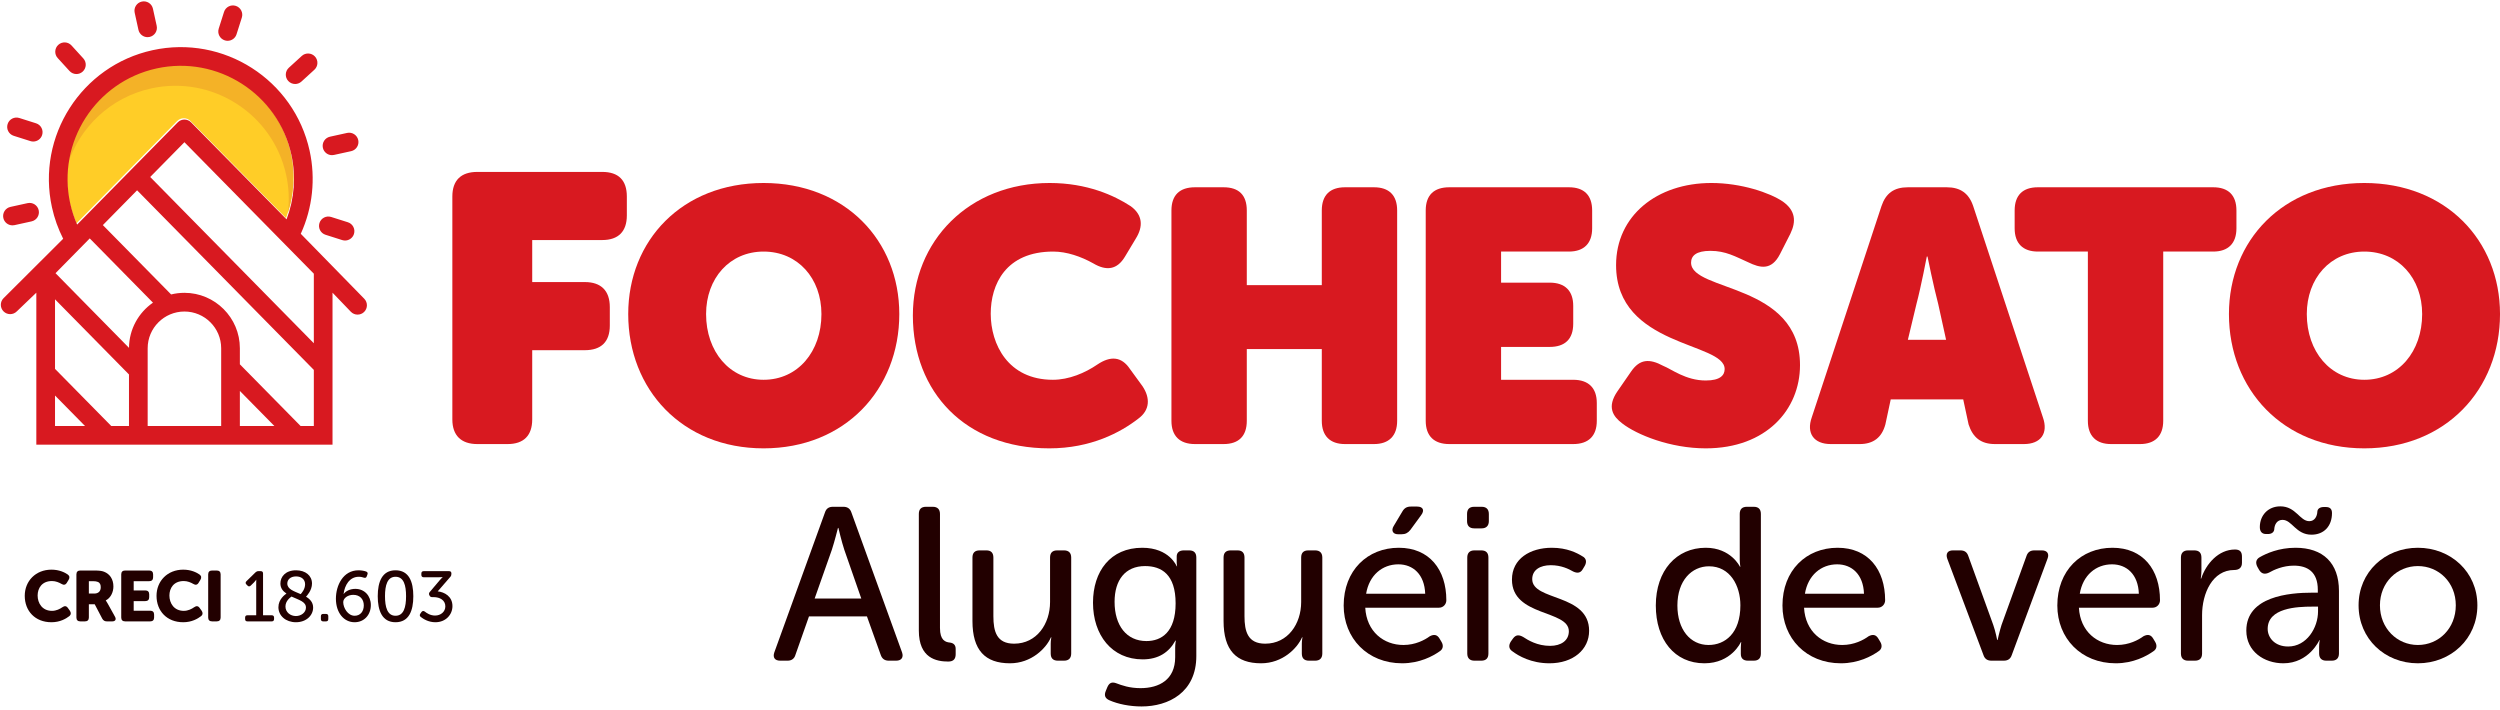 <?xml version="1.0" encoding="UTF-8" standalone="no"?>
<!DOCTYPE svg PUBLIC "-//W3C//DTD SVG 1.1//EN" "http://www.w3.org/Graphics/SVG/1.1/DTD/svg11.dtd">
<svg width="100%" height="100%" viewBox="0 0 782 222" version="1.1" xmlns="http://www.w3.org/2000/svg" xmlns:xlink="http://www.w3.org/1999/xlink" xml:space="preserve" xmlns:serif="http://www.serif.com/" style="fill-rule:evenodd;clip-rule:evenodd;stroke-linejoin:round;stroke-miterlimit:2;">
    <g transform="matrix(1,0,0,1,-1216.45,-343.468)">
        <g transform="matrix(0.314,0,0,0.314,1173.61,343.298)">
            <path d="M205.723,201.814C192.374,141.05 230.948,80.753 291.713,67.404C352.474,54.057 412.773,92.629 426.125,153.394C430.855,174.93 429.116,197.353 421.335,217.781L326.184,121.102C324.433,119.324 322.044,118.323 319.548,118.323C317.052,118.323 314.662,119.324 312.912,121.102L265.852,168.917C265.848,168.922 265.842,168.926 265.837,168.93C265.829,168.939 265.822,168.949 265.813,168.959L218.664,216.864C218.664,216.864 218.662,216.865 218.662,216.866C218.661,216.867 218.66,216.868 218.659,216.87L212.621,223.004C209.647,216.218 207.33,209.13 205.723,201.814Z" style="fill:rgb(255,205,39);fill-rule:nonzero;"/>
        </g>
        <g transform="matrix(0.314,0,0,0.314,1173.61,343.298)">
            <path d="M287.057,88.629C347.819,75.282 408.118,113.854 421.468,174.619C424.199,187.048 424.761,199.772 423.265,212.238C429.358,193.336 430.432,173 426.125,153.394C412.773,92.629 352.474,54.057 291.713,67.404C243.61,77.972 209.421,117.96 203.88,164.311C215.819,127.38 246.491,97.541 287.057,88.629Z" style="fill:rgb(244,178,39);fill-rule:nonzero;"/>
        </g>
        <g transform="matrix(0.726,0,0,0.726,791.104,-369.956)">
            <path d="M742.807,1111.38L715.466,1083.41C720.557,1072.25 721.92,1059.66 719.276,1047.62C712.552,1017.01 682.181,997.583 651.574,1004.31C620.967,1011.03 601.538,1041.4 608.262,1072.01C609.301,1076.74 610.928,1081.28 613.095,1085.55L587.386,1111.18C585.827,1112.76 585.847,1115.31 587.432,1116.87C589.017,1118.43 591.565,1118.41 593.125,1116.83L601.528,1108.78L601.528,1174.26L729.143,1174.26L729.143,1108.78L737.069,1117.03C737.857,1117.83 738.897,1118.23 739.937,1118.23C740.958,1118.23 741.978,1117.85 742.761,1117.08C744.347,1115.52 744.366,1112.97 742.807,1111.38ZM721.092,1166.21L715.375,1166.21L689.223,1139.64L689.223,1132.73C689.223,1119.56 678.507,1108.84 665.336,1108.84C663.36,1108.84 661.442,1109.09 659.605,1109.54L630.192,1079.66L644.939,1064.67L721.092,1142.05L721.092,1166.21ZM689.223,1166.21L689.223,1151.12L704.079,1166.21L689.223,1166.21ZM681.171,1166.21L649.5,1166.21L649.5,1142.43C649.5,1142.42 649.501,1142.41 649.501,1142.41C649.501,1142.4 649.5,1142.39 649.5,1142.38L649.5,1132.73C649.5,1124 656.604,1116.9 665.336,1116.9C674.068,1116.9 681.171,1124 681.171,1132.73L681.171,1166.21ZM641.449,1166.21L633.798,1166.21L609.579,1141.61L609.579,1111.64L615.678,1117.84L641.449,1144.02L641.449,1166.21ZM609.579,1166.21L609.579,1153.09L622.5,1166.21L609.579,1166.21ZM641.454,1132.55L624.3,1115.12L614.445,1105.11L609.796,1100.38L624.543,1085.4L651.784,1113.08C645.594,1117.36 641.515,1124.48 641.454,1132.55ZM721.092,1130.57L650.588,1058.93L665.336,1043.95L721.092,1100.6L721.092,1130.57ZM726.131,1083.83L733.324,1086.12C733.73,1086.24 734.14,1086.31 734.544,1086.31C736.251,1086.31 737.835,1085.21 738.38,1083.5C739.052,1081.38 737.879,1079.11 735.761,1078.44L728.566,1076.16C726.446,1075.48 724.184,1076.66 723.512,1078.78C722.839,1080.9 724.012,1083.16 726.131,1083.83ZM591.242,1079.77C591.527,1079.77 591.818,1079.74 592.108,1079.68L599.481,1078.06C601.652,1077.58 603.026,1075.44 602.549,1073.27C602.072,1071.09 599.925,1069.72 597.753,1070.2L590.381,1071.82C588.21,1072.29 586.836,1074.44 587.313,1076.61C587.726,1078.49 589.392,1079.77 591.242,1079.77ZM653.302,1012.17C679.571,1006.4 705.64,1023.08 711.412,1049.35C713.457,1058.66 712.706,1068.35 709.342,1077.18L668.205,1035.39C667.448,1034.62 666.415,1034.19 665.336,1034.19C664.257,1034.19 663.223,1034.62 662.467,1035.39L642.121,1056.06C642.119,1056.06 642.117,1056.06 642.115,1056.07C642.111,1056.07 642.108,1056.07 642.104,1056.08L621.719,1076.79C621.719,1076.79 621.718,1076.79 621.718,1076.79L619.108,1079.44C617.822,1076.51 616.82,1073.44 616.125,1070.28C610.354,1044.01 627.031,1017.94 653.302,1012.17ZM728.917,1049.53C729.203,1049.53 729.493,1049.5 729.784,1049.43L737.156,1047.81C739.328,1047.34 740.701,1045.19 740.224,1043.02C739.748,1040.85 737.599,1039.47 735.429,1039.95L728.057,1041.57C725.885,1042.05 724.512,1044.19 724.989,1046.37C725.401,1048.25 727.067,1049.53 728.917,1049.53ZM591.777,1041.19L598.971,1043.47C599.376,1043.6 599.787,1043.66 600.19,1043.66C601.897,1043.66 603.482,1042.57 604.026,1040.85C604.699,1038.73 603.527,1036.47 601.407,1035.8L594.213,1033.52C592.093,1032.84 589.83,1034.01 589.158,1036.13C588.485,1038.25 589.657,1040.52 591.777,1041.19ZM713.036,1018.87C714.005,1018.87 714.977,1018.52 715.75,1017.82L721.324,1012.73C722.966,1011.23 723.082,1008.68 721.582,1007.04C720.085,1005.4 717.538,1005.28 715.896,1006.78L710.321,1011.87C708.679,1013.37 708.563,1015.92 710.062,1017.56C710.856,1018.43 711.944,1018.87 713.036,1018.87ZM615.824,1013.26C616.618,1014.13 617.706,1014.58 618.798,1014.58C619.767,1014.58 620.739,1014.23 621.511,1013.52C623.153,1012.02 623.269,1009.48 621.77,1007.84L616.681,1002.26C615.183,1000.62 612.637,1000.5 610.994,1002C609.352,1003.5 609.236,1006.05 610.735,1007.69L615.824,1013.26ZM682.731,1000.07C683.136,1000.2 683.546,1000.26 683.949,1000.26C685.657,1000.26 687.242,999.168 687.785,997.454L690.069,990.259C690.742,988.14 689.569,985.877 687.45,985.205C685.332,984.532 683.068,985.705 682.396,987.823L680.112,995.018C679.439,997.137 680.612,999.4 682.731,1000.07ZM645.523,995.527C645.936,997.408 647.602,998.69 649.451,998.69C649.738,998.69 650.028,998.66 650.319,998.596C652.49,998.118 653.864,995.972 653.387,993.8L651.768,986.428C651.29,984.256 649.143,982.883 646.972,983.36C644.8,983.837 643.427,985.984 643.904,988.155L645.523,995.527Z" style="fill:rgb(216,25,32);fill-rule:nonzero;"/>
        </g>
        <g transform="matrix(2.368,0,0,2.368,988.953,-3330.7)">
            <g transform="matrix(50,0,0,50,153.074,1610.25)">
                <path d="M0.055,-0.065C0.055,-0.023 0.078,-0 0.121,-0L0.201,-0C0.244,-0 0.266,-0.023 0.266,-0.065L0.266,-0.248L0.405,-0.248C0.448,-0.248 0.471,-0.27 0.471,-0.313L0.471,-0.362C0.471,-0.405 0.448,-0.428 0.405,-0.428L0.266,-0.428L0.266,-0.539L0.451,-0.539C0.494,-0.539 0.516,-0.562 0.516,-0.604L0.516,-0.654C0.516,-0.697 0.494,-0.719 0.451,-0.719L0.121,-0.719C0.078,-0.719 0.055,-0.697 0.055,-0.654L0.055,-0.065Z" style="fill:rgb(216,25,32);fill-rule:nonzero;"/>
            </g>
            <g transform="matrix(47.177,0,0,47.177,177.924,1610.25)">
                <path d="M0.024,-0.364C0.024,-0.153 0.175,0.012 0.403,0.012C0.631,0.012 0.783,-0.153 0.783,-0.364C0.783,-0.57 0.631,-0.731 0.403,-0.731C0.175,-0.731 0.024,-0.57 0.024,-0.364ZM0.242,-0.364C0.242,-0.464 0.308,-0.539 0.403,-0.539C0.499,-0.539 0.565,-0.464 0.565,-0.364C0.565,-0.259 0.499,-0.18 0.403,-0.18C0.308,-0.18 0.242,-0.259 0.242,-0.364Z" style="fill:rgb(216,25,32);fill-rule:nonzero;"/>
            </g>
            <g transform="matrix(47.177,0,0,47.177,215.524,1610.25)">
                <path d="M0.024,-0.36C0.024,-0.146 0.171,0.012 0.406,0.012C0.523,0.012 0.606,-0.033 0.655,-0.071C0.688,-0.095 0.689,-0.129 0.667,-0.162L0.632,-0.21C0.608,-0.246 0.577,-0.247 0.541,-0.223C0.506,-0.199 0.461,-0.18 0.416,-0.18C0.29,-0.18 0.242,-0.28 0.242,-0.365C0.242,-0.447 0.284,-0.539 0.417,-0.539C0.455,-0.539 0.495,-0.525 0.529,-0.506C0.566,-0.484 0.596,-0.488 0.618,-0.525L0.648,-0.575C0.67,-0.61 0.667,-0.642 0.634,-0.666C0.588,-0.696 0.512,-0.731 0.407,-0.731C0.181,-0.731 0.024,-0.569 0.024,-0.36Z" style="fill:rgb(216,25,32);fill-rule:nonzero;"/>
            </g>
            <g transform="matrix(47.177,0,0,47.177,248.217,1610.25)">
                <path d="M0.055,-0.065C0.055,-0.023 0.078,-0 0.121,-0L0.201,-0C0.244,-0 0.266,-0.023 0.266,-0.065L0.266,-0.266L0.476,-0.266L0.476,-0.065C0.476,-0.023 0.499,-0 0.541,-0L0.622,-0C0.664,-0 0.687,-0.023 0.687,-0.065L0.687,-0.654C0.687,-0.697 0.664,-0.719 0.622,-0.719L0.541,-0.719C0.499,-0.719 0.476,-0.697 0.476,-0.654L0.476,-0.445L0.266,-0.445L0.266,-0.654C0.266,-0.697 0.244,-0.719 0.201,-0.719L0.121,-0.719C0.078,-0.719 0.055,-0.697 0.055,-0.654L0.055,-0.065Z" style="fill:rgb(216,25,32);fill-rule:nonzero;"/>
            </g>
            <g transform="matrix(47.177,0,0,47.177,281.807,1610.25)">
                <path d="M0.055,-0.065C0.055,-0.023 0.078,-0 0.121,-0L0.468,-0C0.511,-0 0.534,-0.023 0.534,-0.065L0.534,-0.115C0.534,-0.157 0.511,-0.18 0.468,-0.18L0.266,-0.18L0.266,-0.272L0.402,-0.272C0.445,-0.272 0.468,-0.294 0.468,-0.337L0.468,-0.387C0.468,-0.429 0.445,-0.452 0.402,-0.452L0.266,-0.452L0.266,-0.539L0.456,-0.539C0.498,-0.539 0.521,-0.562 0.521,-0.604L0.521,-0.654C0.521,-0.697 0.498,-0.719 0.456,-0.719L0.121,-0.719C0.078,-0.719 0.055,-0.697 0.055,-0.654L0.055,-0.065Z" style="fill:rgb(216,25,32);fill-rule:nonzero;"/>
            </g>
            <g transform="matrix(47.177,0,0,47.177,307.801,1610.25)">
                <path d="M0.054,-0.058C0.095,-0.026 0.189,0.012 0.288,0.012C0.458,0.012 0.552,-0.097 0.552,-0.221C0.552,-0.452 0.247,-0.426 0.247,-0.508C0.247,-0.527 0.261,-0.541 0.301,-0.541C0.344,-0.541 0.371,-0.525 0.407,-0.509C0.44,-0.493 0.472,-0.485 0.496,-0.532L0.525,-0.589C0.542,-0.624 0.539,-0.654 0.504,-0.679C0.467,-0.704 0.387,-0.731 0.304,-0.731C0.151,-0.731 0.037,-0.639 0.037,-0.501C0.037,-0.271 0.341,-0.286 0.341,-0.21C0.341,-0.193 0.329,-0.178 0.288,-0.178C0.232,-0.178 0.192,-0.21 0.169,-0.219C0.13,-0.24 0.103,-0.238 0.079,-0.203L0.041,-0.148C0.01,-0.103 0.029,-0.077 0.054,-0.058Z" style="fill:rgb(216,25,32);fill-rule:nonzero;"/>
            </g>
            <g transform="matrix(47.177,0,0,47.177,334.834,1610.25)">
                <path d="M0.012,-0.075C-0.004,-0.03 0.018,-0 0.065,-0L0.146,-0C0.184,-0 0.208,-0.018 0.218,-0.055L0.233,-0.125L0.436,-0.125L0.451,-0.055C0.463,-0.018 0.486,-0 0.525,-0L0.606,-0C0.653,-0 0.675,-0.03 0.659,-0.075L0.464,-0.666C0.452,-0.702 0.428,-0.719 0.39,-0.719L0.281,-0.719C0.242,-0.719 0.219,-0.702 0.207,-0.666L0.012,-0.075ZM0.281,-0.292L0.305,-0.392C0.318,-0.441 0.334,-0.525 0.334,-0.525L0.336,-0.525C0.336,-0.525 0.353,-0.441 0.366,-0.392L0.388,-0.292L0.281,-0.292Z" style="fill:rgb(216,25,32);fill-rule:nonzero;"/>
            </g>
            <g transform="matrix(47.177,0,0,47.177,361.96,1610.25)">
                <path d="M0.21,-0.065C0.21,-0.023 0.233,-0 0.275,-0L0.356,-0C0.398,-0 0.421,-0.023 0.421,-0.065L0.421,-0.539L0.561,-0.539C0.603,-0.539 0.626,-0.562 0.626,-0.604L0.626,-0.654C0.626,-0.697 0.603,-0.719 0.561,-0.719L0.07,-0.719C0.028,-0.719 0.005,-0.697 0.005,-0.654L0.005,-0.604C0.005,-0.562 0.028,-0.539 0.07,-0.539L0.21,-0.539L0.21,-0.065Z" style="fill:rgb(216,25,32);fill-rule:nonzero;"/>
            </g>
            <g transform="matrix(47.177,0,0,47.177,389.37,1610.25)">
                <path d="M0.024,-0.364C0.024,-0.153 0.175,0.012 0.403,0.012C0.631,0.012 0.783,-0.153 0.783,-0.364C0.783,-0.57 0.631,-0.731 0.403,-0.731C0.175,-0.731 0.024,-0.57 0.024,-0.364ZM0.242,-0.364C0.242,-0.464 0.308,-0.539 0.403,-0.539C0.499,-0.539 0.565,-0.464 0.565,-0.364C0.565,-0.259 0.499,-0.18 0.403,-0.18C0.308,-0.18 0.242,-0.259 0.242,-0.364Z" style="fill:rgb(216,25,32);fill-rule:nonzero;"/>
            </g>
        </g>
        <g transform="matrix(0.386,0,0,0.386,1332.47,194.631)">
            <g transform="matrix(176.641,0,0,176.641,323.727,920.977)">
                <path d="M0.018,-0.038C0.01,-0.015 0.02,-0 0.045,-0L0.079,-0C0.097,-0 0.11,-0.009 0.115,-0.027L0.177,-0.203L0.443,-0.203L0.506,-0.027C0.512,-0.009 0.524,-0 0.543,-0L0.577,-0C0.601,-0 0.612,-0.015 0.604,-0.038L0.372,-0.679C0.366,-0.698 0.353,-0.706 0.335,-0.706L0.287,-0.706C0.268,-0.706 0.256,-0.698 0.25,-0.679L0.018,-0.038ZM0.203,-0.285L0.282,-0.509C0.294,-0.545 0.31,-0.609 0.31,-0.609L0.312,-0.609C0.312,-0.609 0.327,-0.545 0.339,-0.509L0.417,-0.285L0.203,-0.285Z" style="fill:rgb(34,0,0);fill-rule:nonzero;"/>
            </g>
            <g transform="matrix(176.641,0,0,176.641,431.654,920.977)">
                <path d="M0.07,-0.138C0.07,-0.011 0.151,0.004 0.205,0.004C0.23,0.004 0.239,-0.009 0.239,-0.03L0.239,-0.054C0.239,-0.073 0.228,-0.081 0.213,-0.083C0.192,-0.085 0.167,-0.093 0.167,-0.15L0.167,-0.673C0.167,-0.695 0.155,-0.706 0.134,-0.706L0.103,-0.706C0.081,-0.706 0.07,-0.695 0.07,-0.673L0.07,-0.138Z" style="fill:rgb(34,0,0);fill-rule:nonzero;"/>
            </g>
            <g transform="matrix(176.641,0,0,176.641,476.168,920.977)">
                <path d="M0.064,-0.182C0.064,-0.048 0.122,0.012 0.236,0.012C0.335,0.012 0.402,-0.057 0.424,-0.107L0.426,-0.107C0.426,-0.107 0.423,-0.093 0.423,-0.078L0.423,-0.033C0.423,-0.011 0.434,-0 0.456,-0L0.484,-0C0.505,-0 0.517,-0.011 0.517,-0.033L0.517,-0.473C0.517,-0.495 0.505,-0.506 0.484,-0.506L0.453,-0.506C0.431,-0.506 0.42,-0.495 0.42,-0.473L0.42,-0.269C0.42,-0.169 0.359,-0.078 0.255,-0.078C0.175,-0.078 0.16,-0.134 0.16,-0.204L0.16,-0.473C0.16,-0.495 0.149,-0.506 0.128,-0.506L0.097,-0.506C0.075,-0.506 0.064,-0.495 0.064,-0.473L0.064,-0.182Z" style="fill:rgb(34,0,0);fill-rule:nonzero;"/>
            </g>
            <g transform="matrix(176.641,0,0,176.641,578.09,920.977)">
                <path d="M0.106,0.121L0.099,0.138C0.09,0.159 0.095,0.173 0.116,0.182C0.155,0.199 0.208,0.21 0.263,0.21C0.386,0.21 0.514,0.146 0.514,-0.021L0.514,-0.473C0.514,-0.495 0.503,-0.506 0.481,-0.506L0.457,-0.506C0.435,-0.506 0.424,-0.495 0.424,-0.478L0.424,-0.449C0.424,-0.439 0.426,-0.433 0.426,-0.433L0.424,-0.433C0.424,-0.433 0.391,-0.518 0.266,-0.518C0.12,-0.518 0.04,-0.41 0.04,-0.266C0.04,-0.118 0.126,-0.006 0.268,-0.006C0.341,-0.006 0.389,-0.039 0.418,-0.092L0.42,-0.092C0.42,-0.092 0.417,-0.076 0.417,-0.06L0.417,-0.016C0.417,0.087 0.344,0.126 0.258,0.126C0.207,0.126 0.172,0.113 0.148,0.104C0.127,0.096 0.115,0.101 0.106,0.121ZM0.285,-0.09C0.194,-0.09 0.139,-0.161 0.139,-0.27C0.139,-0.37 0.188,-0.434 0.279,-0.434C0.354,-0.434 0.419,-0.396 0.419,-0.263C0.419,-0.132 0.355,-0.09 0.285,-0.09Z" style="fill:rgb(34,0,0);fill-rule:nonzero;"/>
            </g>
            <g transform="matrix(176.641,0,0,176.641,679.659,920.977)">
                <path d="M0.064,-0.182C0.064,-0.048 0.122,0.012 0.236,0.012C0.335,0.012 0.402,-0.057 0.424,-0.107L0.426,-0.107C0.426,-0.107 0.423,-0.093 0.423,-0.078L0.423,-0.033C0.423,-0.011 0.434,-0 0.456,-0L0.484,-0C0.505,-0 0.517,-0.011 0.517,-0.033L0.517,-0.473C0.517,-0.495 0.505,-0.506 0.484,-0.506L0.453,-0.506C0.431,-0.506 0.42,-0.495 0.42,-0.473L0.42,-0.269C0.42,-0.169 0.359,-0.078 0.255,-0.078C0.175,-0.078 0.16,-0.134 0.16,-0.204L0.16,-0.473C0.16,-0.495 0.149,-0.506 0.128,-0.506L0.097,-0.506C0.075,-0.506 0.064,-0.495 0.064,-0.473L0.064,-0.182Z" style="fill:rgb(34,0,0);fill-rule:nonzero;"/>
            </g>
            <g transform="matrix(176.641,0,0,176.641,781.58,920.977)">
                <path d="M0.287,-0.58L0.304,-0.58C0.321,-0.58 0.333,-0.586 0.344,-0.6L0.393,-0.667C0.41,-0.689 0.403,-0.707 0.375,-0.707L0.346,-0.707C0.328,-0.707 0.316,-0.7 0.307,-0.684L0.267,-0.617C0.255,-0.597 0.264,-0.58 0.287,-0.58ZM0.038,-0.253C0.038,-0.103 0.147,0.012 0.306,0.012C0.387,0.012 0.447,-0.021 0.477,-0.042C0.494,-0.052 0.497,-0.069 0.487,-0.086L0.478,-0.101C0.467,-0.12 0.452,-0.122 0.433,-0.112C0.41,-0.095 0.367,-0.072 0.312,-0.072C0.222,-0.072 0.143,-0.133 0.137,-0.243L0.475,-0.243C0.495,-0.243 0.509,-0.259 0.509,-0.277C0.509,-0.418 0.431,-0.518 0.291,-0.518C0.147,-0.518 0.038,-0.414 0.038,-0.253ZM0.141,-0.307C0.155,-0.392 0.215,-0.442 0.289,-0.442C0.356,-0.442 0.409,-0.396 0.412,-0.307L0.141,-0.307Z" style="fill:rgb(34,0,0);fill-rule:nonzero;"/>
            </g>
            <g transform="matrix(176.641,0,0,176.641,876.084,920.977)">
                <path d="M0.102,-0.607L0.136,-0.607C0.157,-0.607 0.169,-0.619 0.169,-0.64L0.169,-0.673C0.169,-0.695 0.157,-0.706 0.136,-0.706L0.102,-0.706C0.08,-0.706 0.069,-0.695 0.069,-0.673L0.069,-0.64C0.069,-0.619 0.08,-0.607 0.102,-0.607ZM0.07,-0.033C0.07,-0.011 0.082,-0 0.103,-0L0.134,-0C0.156,-0 0.167,-0.011 0.167,-0.033L0.167,-0.473C0.167,-0.495 0.156,-0.506 0.134,-0.506L0.103,-0.506C0.082,-0.506 0.07,-0.495 0.07,-0.473L0.07,-0.033Z" style="fill:rgb(34,0,0);fill-rule:nonzero;"/>
            </g>
            <g transform="matrix(176.641,0,0,176.641,916.181,920.977)">
                <path d="M0.05,-0.043C0.078,-0.022 0.136,0.012 0.22,0.012C0.329,0.012 0.402,-0.051 0.402,-0.137C0.402,-0.309 0.141,-0.273 0.141,-0.374C0.141,-0.417 0.178,-0.438 0.226,-0.438C0.274,-0.438 0.308,-0.421 0.329,-0.409C0.348,-0.4 0.363,-0.402 0.373,-0.42L0.382,-0.435C0.392,-0.453 0.389,-0.47 0.371,-0.479C0.347,-0.494 0.301,-0.518 0.231,-0.518C0.132,-0.518 0.048,-0.468 0.048,-0.372C0.048,-0.201 0.309,-0.234 0.309,-0.135C0.309,-0.092 0.273,-0.068 0.223,-0.068C0.164,-0.068 0.122,-0.094 0.099,-0.109C0.079,-0.12 0.066,-0.119 0.053,-0.102L0.043,-0.088C0.032,-0.071 0.033,-0.054 0.05,-0.043Z" style="fill:rgb(34,0,0);fill-rule:nonzero;"/>
            </g>
            <g transform="matrix(176.641,0,0,176.641,1034.35,920.977)">
                <path d="M0.039,-0.253C0.039,-0.096 0.125,0.012 0.262,0.012C0.386,0.012 0.429,-0.085 0.429,-0.085L0.431,-0.085C0.431,-0.085 0.429,-0.074 0.429,-0.06L0.429,-0.031C0.429,-0.011 0.44,-0 0.462,-0L0.488,-0C0.51,-0 0.521,-0.011 0.521,-0.033L0.521,-0.673C0.521,-0.695 0.51,-0.706 0.488,-0.706L0.457,-0.706C0.435,-0.706 0.424,-0.695 0.424,-0.673L0.424,-0.465C0.424,-0.446 0.427,-0.431 0.427,-0.431L0.425,-0.431C0.425,-0.431 0.384,-0.518 0.268,-0.518C0.134,-0.518 0.039,-0.414 0.039,-0.253ZM0.138,-0.253C0.138,-0.368 0.204,-0.433 0.283,-0.433C0.38,-0.433 0.427,-0.344 0.427,-0.254C0.427,-0.125 0.356,-0.072 0.281,-0.072C0.197,-0.072 0.138,-0.143 0.138,-0.253Z" style="fill:rgb(34,0,0);fill-rule:nonzero;"/>
            </g>
            <g transform="matrix(176.641,0,0,176.641,1137.16,920.977)">
                <path d="M0.038,-0.253C0.038,-0.103 0.147,0.012 0.306,0.012C0.387,0.012 0.447,-0.021 0.477,-0.042C0.494,-0.052 0.497,-0.069 0.487,-0.086L0.478,-0.101C0.467,-0.12 0.452,-0.122 0.433,-0.112C0.41,-0.095 0.367,-0.072 0.312,-0.072C0.222,-0.072 0.143,-0.133 0.137,-0.243L0.475,-0.243C0.495,-0.243 0.509,-0.259 0.509,-0.277C0.509,-0.418 0.431,-0.518 0.291,-0.518C0.147,-0.518 0.038,-0.414 0.038,-0.253ZM0.141,-0.307C0.155,-0.392 0.215,-0.442 0.289,-0.442C0.356,-0.442 0.409,-0.396 0.412,-0.307L0.141,-0.307Z" style="fill:rgb(34,0,0);fill-rule:nonzero;"/>
            </g>
            <g transform="matrix(176.641,0,0,176.641,1274.06,920.977)">
                <path d="M0.185,-0.026C0.191,-0.008 0.203,-0 0.222,-0L0.278,-0C0.297,-0 0.309,-0.008 0.315,-0.026L0.479,-0.468C0.488,-0.491 0.477,-0.506 0.453,-0.506L0.419,-0.506C0.4,-0.506 0.388,-0.498 0.382,-0.479L0.268,-0.164C0.259,-0.136 0.25,-0.095 0.25,-0.095L0.248,-0.095C0.248,-0.095 0.24,-0.136 0.23,-0.164L0.116,-0.479C0.11,-0.498 0.098,-0.506 0.079,-0.506L0.045,-0.506C0.021,-0.506 0.011,-0.491 0.019,-0.468L0.185,-0.026Z" style="fill:rgb(34,0,0);fill-rule:nonzero;"/>
            </g>
            <g transform="matrix(176.641,0,0,176.641,1359.9,920.977)">
                <path d="M0.038,-0.253C0.038,-0.103 0.147,0.012 0.306,0.012C0.387,0.012 0.447,-0.021 0.477,-0.042C0.494,-0.052 0.497,-0.069 0.487,-0.086L0.478,-0.101C0.467,-0.12 0.452,-0.122 0.433,-0.112C0.41,-0.095 0.367,-0.072 0.312,-0.072C0.222,-0.072 0.143,-0.133 0.137,-0.243L0.475,-0.243C0.495,-0.243 0.509,-0.259 0.509,-0.277C0.509,-0.418 0.431,-0.518 0.291,-0.518C0.147,-0.518 0.038,-0.414 0.038,-0.253ZM0.141,-0.307C0.155,-0.392 0.215,-0.442 0.289,-0.442C0.356,-0.442 0.409,-0.396 0.412,-0.307L0.141,-0.307Z" style="fill:rgb(34,0,0);fill-rule:nonzero;"/>
            </g>
            <g transform="matrix(176.641,0,0,176.641,1454.41,920.977)">
                <path d="M0.07,-0.033C0.07,-0.011 0.082,-0 0.103,-0L0.134,-0C0.156,-0 0.167,-0.011 0.167,-0.033L0.167,-0.209C0.167,-0.309 0.215,-0.416 0.314,-0.416C0.337,-0.416 0.35,-0.427 0.35,-0.449L0.35,-0.477C0.35,-0.499 0.341,-0.51 0.318,-0.51C0.242,-0.51 0.185,-0.444 0.163,-0.377L0.161,-0.377C0.161,-0.377 0.164,-0.394 0.164,-0.415L0.164,-0.473C0.164,-0.495 0.153,-0.506 0.131,-0.506L0.103,-0.506C0.082,-0.506 0.07,-0.495 0.07,-0.473L0.07,-0.033Z" style="fill:rgb(34,0,0);fill-rule:nonzero;"/>
            </g>
            <g transform="matrix(176.641,0,0,176.641,1514.64,920.977)">
                <path d="M0.029,-0.138C0.029,-0.043 0.11,0.012 0.199,0.012C0.317,0.012 0.364,-0.094 0.364,-0.094L0.366,-0.094C0.366,-0.094 0.363,-0.082 0.363,-0.063L0.363,-0.033C0.363,-0.011 0.375,-0 0.396,-0L0.421,-0C0.442,-0 0.454,-0.011 0.454,-0.033L0.454,-0.32C0.454,-0.448 0.381,-0.518 0.255,-0.518C0.178,-0.518 0.121,-0.492 0.091,-0.475C0.073,-0.465 0.07,-0.449 0.08,-0.43L0.088,-0.416C0.099,-0.398 0.114,-0.395 0.133,-0.404C0.156,-0.417 0.197,-0.436 0.247,-0.436C0.309,-0.436 0.357,-0.408 0.357,-0.325L0.357,-0.312L0.331,-0.312C0.226,-0.312 0.029,-0.295 0.029,-0.138ZM0.127,-0.146C0.127,-0.242 0.261,-0.248 0.332,-0.248L0.358,-0.248L0.358,-0.226C0.358,-0.151 0.306,-0.065 0.221,-0.065C0.159,-0.065 0.127,-0.106 0.127,-0.146ZM0.12,-0.581L0.128,-0.581C0.145,-0.581 0.155,-0.589 0.157,-0.601C0.158,-0.625 0.17,-0.646 0.195,-0.646C0.239,-0.646 0.256,-0.578 0.328,-0.578C0.385,-0.578 0.422,-0.617 0.422,-0.677C0.422,-0.696 0.413,-0.705 0.393,-0.705L0.385,-0.705C0.367,-0.705 0.356,-0.697 0.355,-0.685C0.354,-0.661 0.342,-0.64 0.318,-0.64C0.274,-0.64 0.257,-0.708 0.185,-0.708C0.129,-0.708 0.091,-0.667 0.091,-0.613C0.091,-0.592 0.101,-0.581 0.12,-0.581Z" style="fill:rgb(34,0,0);fill-rule:nonzero;"/>
            </g>
            <g transform="matrix(176.641,0,0,176.641,1604.2,920.977)">
                <path d="M0.037,-0.254C0.037,-0.1 0.158,0.012 0.309,0.012C0.46,0.012 0.582,-0.1 0.582,-0.254C0.582,-0.407 0.46,-0.518 0.309,-0.518C0.158,-0.518 0.037,-0.407 0.037,-0.254ZM0.135,-0.254C0.135,-0.359 0.214,-0.434 0.309,-0.434C0.405,-0.434 0.483,-0.359 0.483,-0.254C0.483,-0.148 0.405,-0.072 0.309,-0.072C0.214,-0.072 0.135,-0.148 0.135,-0.254Z" style="fill:rgb(34,0,0);fill-rule:nonzero;"/>
            </g>
        </g>
        <g transform="matrix(0.126,0,0,0.126,1182.69,421.794)">
            <g transform="matrix(176.641,0,0,176.641,323.727,920.977)">
                <path d="M0.032,-0.359C0.032,-0.147 0.177,0.012 0.407,0.012C0.528,0.012 0.612,-0.038 0.657,-0.073C0.684,-0.094 0.685,-0.122 0.666,-0.15L0.638,-0.189C0.617,-0.219 0.591,-0.22 0.561,-0.199C0.527,-0.175 0.475,-0.148 0.415,-0.148C0.277,-0.148 0.213,-0.257 0.213,-0.363C0.213,-0.466 0.272,-0.567 0.415,-0.567C0.468,-0.567 0.515,-0.546 0.548,-0.527C0.579,-0.508 0.604,-0.511 0.623,-0.542L0.648,-0.583C0.666,-0.612 0.664,-0.639 0.636,-0.659C0.594,-0.688 0.517,-0.727 0.407,-0.727C0.186,-0.727 0.032,-0.567 0.032,-0.359Z" style="fill:rgb(34,0,0);fill-rule:nonzero;"/>
            </g>
            <g transform="matrix(176.641,0,0,176.641,445.432,920.977)">
                <path d="M0.069,-0.055C0.069,-0.019 0.088,-0 0.124,-0L0.189,-0C0.225,-0 0.244,-0.019 0.244,-0.055L0.244,-0.241L0.326,-0.241L0.432,-0.039C0.447,-0.012 0.467,-0 0.497,-0L0.573,-0C0.616,-0 0.633,-0.028 0.611,-0.066L0.509,-0.25C0.492,-0.28 0.482,-0.293 0.482,-0.293L0.482,-0.295C0.553,-0.331 0.589,-0.414 0.589,-0.49C0.589,-0.594 0.538,-0.667 0.457,-0.698C0.426,-0.71 0.391,-0.715 0.318,-0.715L0.124,-0.715C0.088,-0.715 0.069,-0.696 0.069,-0.66L0.069,-0.055ZM0.244,-0.391L0.244,-0.565L0.303,-0.565C0.332,-0.565 0.353,-0.562 0.369,-0.555C0.402,-0.542 0.411,-0.515 0.411,-0.479C0.411,-0.422 0.376,-0.391 0.32,-0.391L0.244,-0.391Z" style="fill:rgb(34,0,0);fill-rule:nonzero;"/>
            </g>
            <g transform="matrix(176.641,0,0,176.641,556.716,920.977)">
                <path d="M0.069,-0.055C0.069,-0.019 0.088,-0 0.124,-0L0.476,-0C0.512,-0 0.531,-0.019 0.531,-0.055L0.531,-0.095C0.531,-0.131 0.512,-0.15 0.476,-0.15L0.244,-0.15L0.244,-0.285L0.407,-0.285C0.443,-0.285 0.462,-0.304 0.462,-0.34L0.462,-0.38C0.462,-0.416 0.443,-0.435 0.407,-0.435L0.244,-0.435L0.244,-0.565L0.462,-0.565C0.498,-0.565 0.517,-0.584 0.517,-0.62L0.517,-0.66C0.517,-0.696 0.498,-0.715 0.462,-0.715L0.124,-0.715C0.088,-0.715 0.069,-0.696 0.069,-0.66L0.069,-0.055Z" style="fill:rgb(34,0,0);fill-rule:nonzero;"/>
            </g>
            <g transform="matrix(176.641,0,0,176.641,650.866,920.977)">
                <path d="M0.032,-0.359C0.032,-0.147 0.177,0.012 0.407,0.012C0.528,0.012 0.612,-0.038 0.657,-0.073C0.684,-0.094 0.685,-0.122 0.666,-0.15L0.638,-0.189C0.617,-0.219 0.591,-0.22 0.561,-0.199C0.527,-0.175 0.475,-0.148 0.415,-0.148C0.277,-0.148 0.213,-0.257 0.213,-0.363C0.213,-0.466 0.272,-0.567 0.415,-0.567C0.468,-0.567 0.515,-0.546 0.548,-0.527C0.579,-0.508 0.604,-0.511 0.623,-0.542L0.648,-0.583C0.666,-0.612 0.664,-0.639 0.636,-0.659C0.594,-0.688 0.517,-0.727 0.407,-0.727C0.186,-0.727 0.032,-0.567 0.032,-0.359Z" style="fill:rgb(34,0,0);fill-rule:nonzero;"/>
            </g>
            <g transform="matrix(176.641,0,0,176.641,772.572,920.977)">
                <path d="M0.069,-0.055C0.069,-0.019 0.088,-0 0.124,-0L0.189,-0C0.225,-0 0.244,-0.019 0.244,-0.055L0.244,-0.66C0.244,-0.696 0.225,-0.715 0.189,-0.715L0.124,-0.715C0.088,-0.715 0.069,-0.696 0.069,-0.66L0.069,-0.055Z" style="fill:rgb(34,0,0);fill-rule:nonzero;"/>
            </g>
            <g transform="matrix(176.641,0,0,176.641,868.488,920.977)">
                <path d="M0.045,-0.033C0.045,-0.011 0.056,-0 0.078,-0L0.419,-0C0.44,-0 0.452,-0.011 0.452,-0.033L0.452,-0.053C0.452,-0.075 0.44,-0.086 0.419,-0.086L0.297,-0.086L0.297,-0.673C0.297,-0.695 0.286,-0.706 0.264,-0.706L0.232,-0.706C0.216,-0.706 0.204,-0.701 0.192,-0.69L0.064,-0.565C0.049,-0.55 0.048,-0.534 0.064,-0.518L0.078,-0.504C0.092,-0.488 0.108,-0.488 0.124,-0.503L0.169,-0.547C0.191,-0.569 0.2,-0.585 0.2,-0.585L0.202,-0.585C0.202,-0.585 0.201,-0.564 0.201,-0.542L0.201,-0.086L0.078,-0.086C0.056,-0.086 0.045,-0.075 0.045,-0.053L0.045,-0.033Z" style="fill:rgb(34,0,0);fill-rule:nonzero;"/>
            </g>
            <g transform="matrix(176.641,0,0,176.641,949.566,920.977)">
                <path d="M0.054,-0.199C0.054,-0.078 0.159,0.012 0.3,0.012C0.448,0.012 0.542,-0.086 0.542,-0.194C0.542,-0.266 0.499,-0.313 0.442,-0.347C0.454,-0.36 0.526,-0.435 0.526,-0.532C0.526,-0.644 0.434,-0.718 0.302,-0.718C0.153,-0.718 0.082,-0.627 0.082,-0.533C0.082,-0.468 0.117,-0.424 0.167,-0.391C0.147,-0.377 0.054,-0.312 0.054,-0.199ZM0.367,-0.383C0.274,-0.424 0.179,-0.451 0.179,-0.532C0.179,-0.587 0.223,-0.632 0.302,-0.632C0.377,-0.632 0.429,-0.591 0.429,-0.521C0.429,-0.451 0.379,-0.396 0.367,-0.383ZM0.153,-0.209C0.153,-0.288 0.218,-0.334 0.238,-0.349C0.348,-0.299 0.441,-0.276 0.441,-0.194C0.441,-0.125 0.373,-0.075 0.3,-0.075C0.223,-0.075 0.153,-0.128 0.153,-0.209Z" style="fill:rgb(34,0,0);fill-rule:nonzero;"/>
            </g>
            <g transform="matrix(176.641,0,0,176.641,1053.61,920.977)">
                <path d="M0.062,-0.033C0.062,-0.011 0.073,-0 0.095,-0L0.133,-0C0.155,-0 0.166,-0.011 0.166,-0.033L0.166,-0.072C0.166,-0.094 0.155,-0.105 0.133,-0.105L0.095,-0.105C0.073,-0.105 0.062,-0.094 0.062,-0.072L0.062,-0.033Z" style="fill:rgb(34,0,0);fill-rule:nonzero;"/>
            </g>
            <g transform="matrix(176.641,0,0,176.641,1092.12,920.977)">
                <path d="M0.055,-0.319C0.055,-0.12 0.168,0.012 0.318,0.012C0.451,0.012 0.546,-0.09 0.546,-0.23C0.546,-0.358 0.458,-0.457 0.328,-0.457C0.254,-0.457 0.194,-0.426 0.165,-0.386L0.163,-0.386C0.178,-0.506 0.245,-0.627 0.377,-0.627C0.408,-0.627 0.432,-0.62 0.449,-0.614C0.468,-0.609 0.481,-0.612 0.489,-0.634L0.498,-0.659C0.506,-0.679 0.499,-0.694 0.479,-0.701C0.457,-0.709 0.417,-0.718 0.373,-0.718C0.155,-0.718 0.055,-0.504 0.055,-0.319ZM0.158,-0.27C0.158,-0.325 0.22,-0.373 0.299,-0.373C0.394,-0.373 0.447,-0.31 0.447,-0.225C0.447,-0.14 0.398,-0.079 0.318,-0.079C0.224,-0.079 0.158,-0.189 0.158,-0.27Z" style="fill:rgb(34,0,0);fill-rule:nonzero;"/>
            </g>
            <g transform="matrix(176.641,0,0,176.641,1194.92,920.977)">
                <path d="M0.311,0.012C0.5,0.012 0.561,-0.15 0.561,-0.354C0.561,-0.557 0.5,-0.718 0.311,-0.718C0.123,-0.718 0.061,-0.557 0.061,-0.354C0.061,-0.15 0.123,0.012 0.311,0.012ZM0.311,-0.079C0.196,-0.079 0.163,-0.2 0.163,-0.354C0.163,-0.507 0.196,-0.627 0.311,-0.627C0.427,-0.627 0.459,-0.507 0.459,-0.354C0.459,-0.2 0.427,-0.079 0.311,-0.079Z" style="fill:rgb(34,0,0);fill-rule:nonzero;"/>
            </g>
            <g transform="matrix(176.641,0,0,176.641,1303.03,920.977)">
                <path d="M0.053,-0.063C0.086,-0.037 0.158,0.012 0.259,0.012C0.404,0.012 0.499,-0.094 0.499,-0.215C0.499,-0.352 0.386,-0.412 0.292,-0.422L0.469,-0.626C0.48,-0.638 0.484,-0.65 0.484,-0.666L0.484,-0.675C0.484,-0.695 0.473,-0.706 0.451,-0.706L0.095,-0.706C0.074,-0.706 0.062,-0.695 0.062,-0.673L0.062,-0.653C0.062,-0.632 0.074,-0.62 0.095,-0.62L0.301,-0.62C0.34,-0.62 0.361,-0.623 0.361,-0.623L0.361,-0.621C0.361,-0.621 0.34,-0.602 0.317,-0.575L0.181,-0.414C0.169,-0.401 0.166,-0.386 0.173,-0.371L0.176,-0.365C0.184,-0.348 0.195,-0.341 0.213,-0.341L0.235,-0.341C0.322,-0.341 0.399,-0.298 0.399,-0.211C0.399,-0.135 0.334,-0.082 0.255,-0.082C0.187,-0.082 0.136,-0.117 0.11,-0.138C0.092,-0.15 0.077,-0.149 0.064,-0.132L0.048,-0.109C0.036,-0.092 0.037,-0.076 0.053,-0.063Z" style="fill:rgb(34,0,0);fill-rule:nonzero;"/>
            </g>
        </g>
    </g>
</svg>
